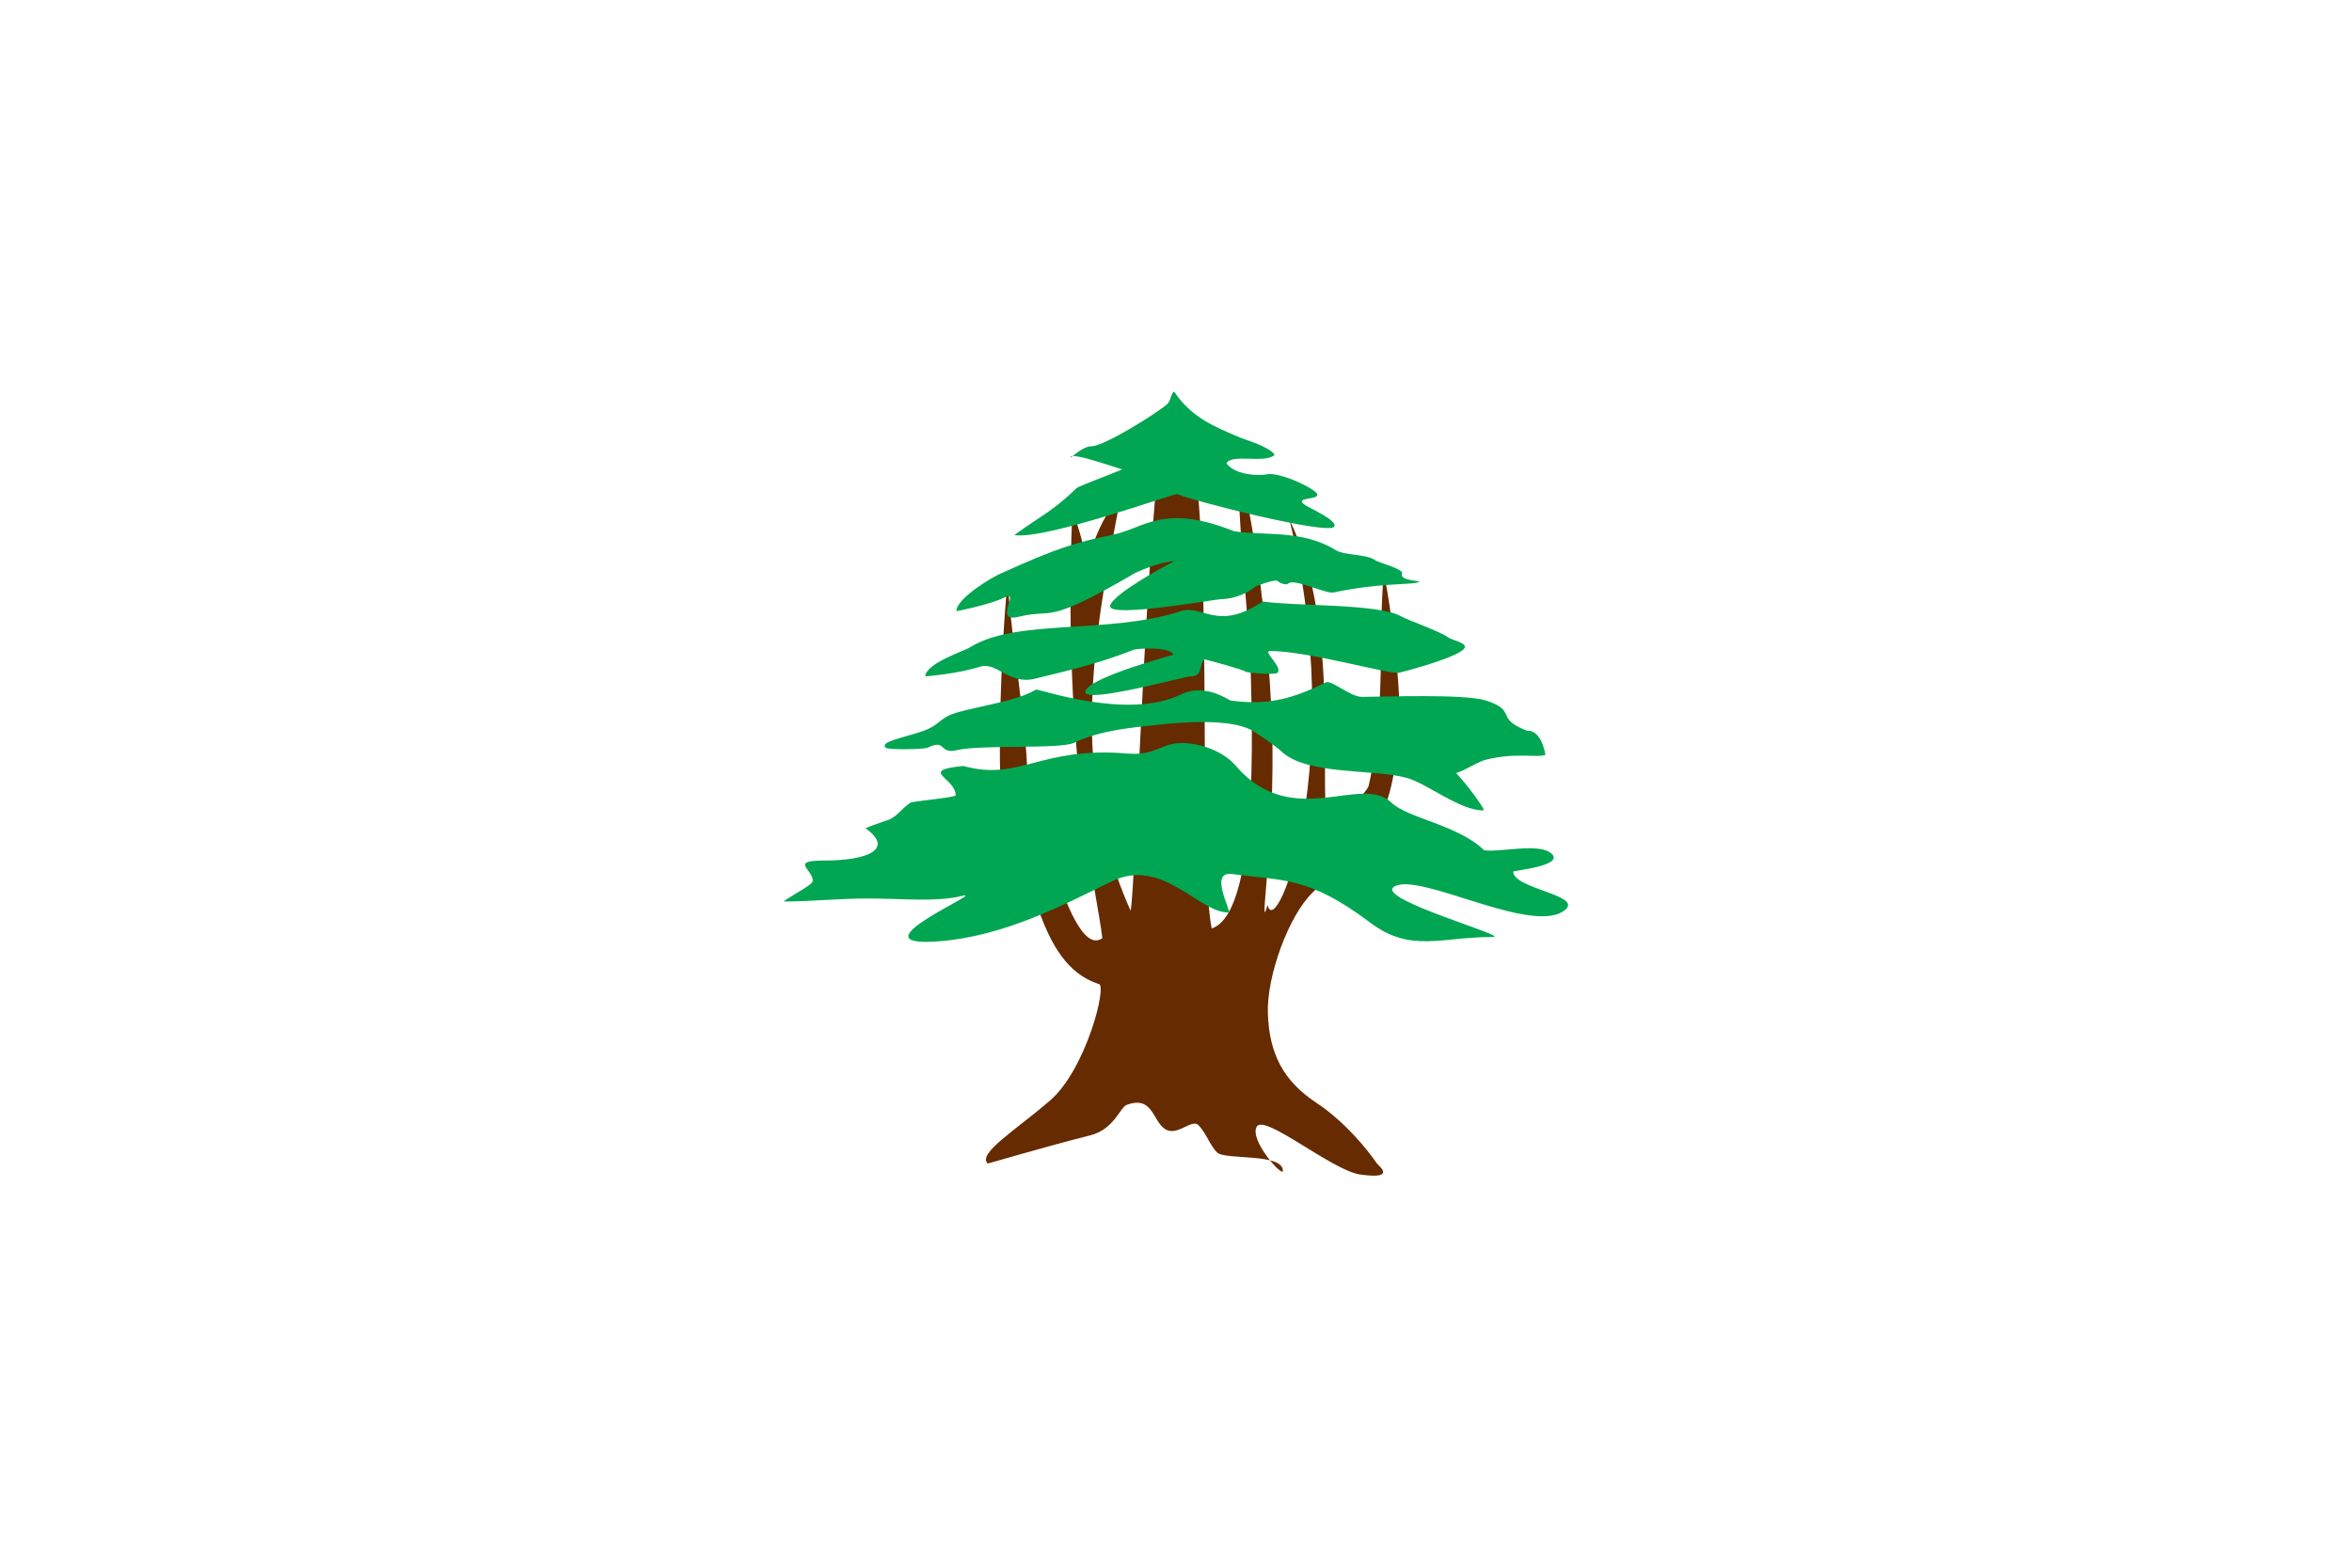 <?xml version="1.0" encoding="UTF-8" standalone="no"?>
<!-- Created with Inkscape (http://www.inkscape.org/) -->

<svg
   width="900"
   height="600"
   viewBox="0 0 900 600"
   version="1.1"
   id="svg64947"
   xml:space="preserve"
   inkscape:version="1.4 (e7c3feb100, 2024-10-09)"
   sodipodi:docname="Flag_of_Lebanon_(1943-1995).svg"
   xmlns:inkscape="http://www.inkscape.org/namespaces/inkscape"
   xmlns:sodipodi="http://sodipodi.sourceforge.net/DTD/sodipodi-0.dtd"
   xmlns="http://www.w3.org/2000/svg"
   xmlns:svg="http://www.w3.org/2000/svg"><sodipodi:namedview
     id="namedview64949"
     pagecolor="#ffffff"
     bordercolor="#000000"
     borderopacity="0.25"
     inkscape:showpageshadow="2"
     inkscape:pageopacity="0.0"
     inkscape:pagecheckerboard="0"
     inkscape:deskcolor="#d1d1d1"
     inkscape:document-units="px"
     showgrid="false"
     inkscape:zoom="1.1196396"
     inkscape:cx="416.65193"
     inkscape:cy="272.40909"
     inkscape:window-width="1517"
     inkscape:window-height="831"
     inkscape:window-x="0"
     inkscape:window-y="0"
     inkscape:window-maximized="0"
     inkscape:current-layer="layer1"><inkscape:page
       x="0"
       y="0"
       width="900"
       height="600"
       id="page2"
       margin="0"
       bleed="0" /></sodipodi:namedview><defs
     id="defs64944" /><g
     inkscape:label="Layer 1"
     inkscape:groupmode="layer"
     id="layer1"><rect
       style="fill:#ffffff;fill-opacity:1;stroke:none;stroke-width:1.414;stroke-opacity:1"
       id="rect72506"
       width="900"
       height="600"
       x="0"
       y="8.437695e-15" /></g><g
     inkscape:groupmode="layer"
     id="layer2"
     inkscape:label="Layer 2"><g
       id="g72452"
       transform="matrix(8.016,0,0,7.809,1246.552,-1418.095)"
       style="stroke-width:0.126"><path
         style="fill:#662b00;fill-opacity:1;stroke:none;stroke-width:0.033"
         d="m -103.065,229.821 c 0.436,0 -0.59,4.19 -2.329,5.726 -1.645,1.452 -3.457,2.582 -2.967,3.072 0.021,0.021 2.407,-0.731 4.886,-1.373 1.158,-0.3 1.428,-1.376 1.757,-1.499 1.347,-0.505 1.216,1.004 1.975,1.257 0.523,0.174 1.151,-0.555 1.436,-0.269 0.361,0.361 0.569,1.018 0.898,1.347 0.382,0.382 3.142,0.016 3.142,0.898 0,0.338 -1.594,-1.48 -1.257,-2.154 0.341,-0.683 3.603,2.138 4.937,2.334 1.8,0.265 0.875,-0.437 0.808,-0.539 -0.462,-0.694 -1.535,-2.053 -2.902,-2.983 -1.557,-1.058 -2.241,-2.386 -2.304,-4.378 -0.059,-1.835 0.996,-4.78 2.127,-5.911 3.021,-3.021 3.777,-3.384 4.129,-7.998 0.187,-2.441 -0.692,-7.907 -0.725,-7.56 -0.279,2.879 0.13,6.557 -0.725,10.337 -0.06,0.266 -1.797,2.158 -1.844,2.065 -0.716,-1.059 0.7,-9.633 -1.926,-15.108 2.786,11.746 -0.64,20.75 -1.05,18.865 -0.479,1.73 0.391,-3.261 0.213,-8.722 -0.177,-5.461 -1.07,-11.225 -1.539,-12.365 -0.285,-0.285 0.504,8.541 0.504,8.844 0,1.465 0.636,12.555 -1.844,13.396 -0.827,-4.164 0.519,-26.783 -2.079,-24.838 -0.948,0.948 -1.545,23.112 -1.795,23.968 -2.951,-6.796 -1.772,-13.335 -0.539,-19.929 -0.627,-0.314 -2.227,4.219 -1.526,4.219 0.491,0 -0.699,-4.261 -0.718,-3.77 -0.476,11.998 1.213,18.735 1.436,20.826 -1.75,1.28 -3.591,-9.155 -3.591,-8.169 0,-1.841 -0.766,-6.78 -0.898,-8.887 -0.095,-1.517 -0.738,9.656 -0.18,10.772 1.376,2.751 1.492,7.529 4.488,8.528 z"
         id="path65386"
         sodipodi:nodetypes="ssssssssssscsssssscccscsccccssccssss" /><path
         style="fill:#00a651;fill-opacity:1;stroke:none;stroke-width:0.033"
         d="m -109.528,219.139 c -2.17,0.223 -0.359,0.576 -0.359,1.436 0,0.11 -2.058,0.294 -2.154,0.359 -0.483,0.322 -0.66,0.76 -1.228,0.902 -0.071,0.018 -0.934,0.349 -0.926,0.355 1.362,0.993 0.192,1.583 -1.994,1.583 -1.686,0 -0.439,0.472 -0.529,1.026 -0.034,0.209 -1.548,0.982 -1.337,0.982 1.247,0 2.6,-0.155 4.108,-0.148 1.508,0.007 3.172,0.177 4.33,-0.121 1.43,-0.368 -5.406,2.563 -1.068,2.219 3.119,-0.247 5.946,-1.786 8.249,-2.938 2.411,-1.205 4.123,1.526 5.566,1.526 0.198,0 -0.98,-2.047 0.18,-1.885 2.412,0.336 3.656,0.109 6.584,2.378 1.933,1.498 3.366,0.707 5.852,0.707 0.912,0 -5.593,-1.848 -4.716,-2.456 1.15,-0.798 6.731,2.477 8.205,1.1 0.751,-0.702 -2.51,-1.017 -2.51,-1.851 0,-0.043 2.434,-0.276 1.845,-0.865 -0.574,-0.574 -2.486,-0.055 -3.232,-0.18 -1.279,-1.259 -3.655,-1.561 -4.431,-2.338 -1.426,-1.426 -4.735,1.415 -7.418,-1.792 -0.725,-0.867 -2.044,-1.201 -2.845,-1.109 -0.801,0.092 -1.085,0.609 -2.346,0.5 -4.152,-0.362 -5.125,1.381 -7.825,0.609 z"
         id="path66799"
         sodipodi:nodetypes="csscsssssssssssssssscssssc" /><path
         style="fill:#00a651;fill-opacity:1;stroke:none;stroke-width:0.033"
         d="m -96.773,215.931 c -0.695,-0.431 -1.548,-0.706 -2.368,-0.296 -2.565,1.283 -6.819,-0.308 -6.926,-0.237 -0.818,0.546 -2.875,0.837 -3.795,1.134 -0.92,0.298 -0.703,0.602 -1.71,0.938 -0.949,0.316 -1.937,0.49 -1.658,0.77 0.122,0.122 1.838,0.087 2.013,0 0.911,-0.455 0.491,0.351 1.421,0.118 1.085,-0.271 4.922,-0.034 5.565,-0.355 1.211,-0.605 2.672,-0.738 4.026,-0.888 1.178,-0.131 3.328,-0.29 4.381,0.237 0.25,0.125 1.257,0.842 1.48,1.066 1.18,1.18 4.448,0.865 5.979,1.302 1.008,0.288 2.52,1.598 3.67,1.598 0.182,0 -1.598,-2.379 -1.598,-2.013 0,0.594 1.141,-0.33 1.717,-0.474 1.497,-0.374 2.382,-0.075 2.842,-0.237 -0.24,-1.312 -0.857,-1.172 -0.888,-1.184 -1.573,-0.629 -0.415,-0.967 -1.954,-1.48 -1.007,-0.336 -4.906,-0.178 -5.92,-0.178 -0.567,0 -1.446,-0.846 -1.717,-0.71 -1.494,0.747 -2.673,1.157 -4.558,0.888 z"
         id="path69091"
         sodipodi:nodetypes="csssssssssssssssccsssc" /><path
         style="fill:#00a651;fill-opacity:1;stroke:none;stroke-width:0.033"
         d="m -95.234,211.077 c -2.15,1.496 -2.873,0.129 -3.907,0.474 -3.475,1.158 -7.856,0.345 -10.064,1.776 -0.261,0.169 -2.131,0.791 -2.131,1.421 0,0.004 1.576,-0.131 2.605,-0.474 0.799,-0.266 1.385,0.897 2.605,0.592 1.784,-0.446 3.059,-0.75 4.736,-1.421 0.191,-0.077 1.757,-0.159 1.894,0.237 -3.016,0.885 -4.203,1.474 -4.203,1.835 0,0.581 4.762,-0.77 5.032,-0.77 0.603,0 0.362,-0.54 0.651,-0.829 0.019,-0.019 1.86,0.499 1.954,0.592 0.065,0.065 1.413,0.185 1.539,0.059 0.265,-0.265 -0.73,-1.066 -0.355,-1.066 1.811,0 5.739,1.17 6.157,1.066 0.507,-0.127 2.994,-0.811 3.138,-1.243 0.075,-0.224 -0.622,-0.363 -0.77,-0.474 -0.433,-0.325 -1.869,-0.818 -2.309,-1.066 -1.083,-0.61 -5.17,-0.477 -6.571,-0.71 z"
         id="path69093"
         sodipodi:nodetypes="csssssscssssssscssc" /><path
         style="fill:#00a651;fill-opacity:1;stroke:none;stroke-width:0.033;stroke-opacity:1"
         d="m -96.599,207.633 c -3.408,-1.385 -4.271,-0.142 -5.802,0.178 -1.728,0.361 -2.674,0.658 -5.24,1.853 -0.45,0.171 -2.215,1.258 -2.215,1.887 0,0.004 1.542,-0.294 2.319,-0.679 0.755,-0.374 -0.582,1.262 0.638,0.957 1.784,-0.446 1.162,0.487 5.563,-2.137 0.177,-0.106 1.358,-0.605 1.872,-0.587 -1.671,0.902 -3.051,1.847 -3.051,2.209 0,0.581 5.058,-0.355 5.328,-0.355 0.603,0 1.324,-0.331 1.614,-0.62 0.019,-0.019 0.943,-0.365 1.036,-0.272 0.065,0.065 0.406,0.254 0.532,0.128 0.265,-0.265 1.79,0.521 2.155,0.441 2.104,-0.46 3.563,-0.378 3.981,-0.483 0.507,-0.127 -0.856,-0.016 -0.712,-0.448 0.075,-0.224 -1.117,-0.53 -1.265,-0.641 -0.433,-0.325 -1.476,-0.234 -1.902,-0.505 -1.599,-1.017 -3.45,-0.692 -4.851,-0.926 z"
         id="path69095"
         sodipodi:nodetypes="cscsssscssssssscssc" /><path
         style="fill:#00a651;fill-opacity:1;stroke:none;stroke-width:0.033;stroke-opacity:1"
         d="m -107.088,207.822 c 1.293,-0.966 1.833,-1.163 2.971,-2.301 0.099,-0.099 2.248,-0.921 2.176,-0.921 -0.103,0 -2.469,-0.896 -2.469,-0.586 0,0.077 0.559,-0.544 1.004,-0.544 0.614,0 3.235,-1.687 3.64,-2.092 0.151,-0.151 0.217,-0.721 0.335,-0.544 0.8,1.2 1.83,1.657 3.138,2.218 0.215,0.092 1.399,0.442 1.632,0.837 -0.449,0.449 -2.055,-0.075 -2.301,0.418 0.462,0.624 1.652,0.602 1.883,0.544 0.571,-0.143 2.052,0.545 2.385,0.879 0.419,0.419 -1.179,0.177 -0.502,0.628 0.27,0.18 1.532,0.743 1.381,1.046 -0.227,0.454 -6.895,-1.293 -7.49,-1.59 -0.113,-0.056 -6.31,2.254 -7.783,2.008 z"
         id="path69160"
         sodipodi:nodetypes="csssssssccsssscc" /></g></g></svg>
